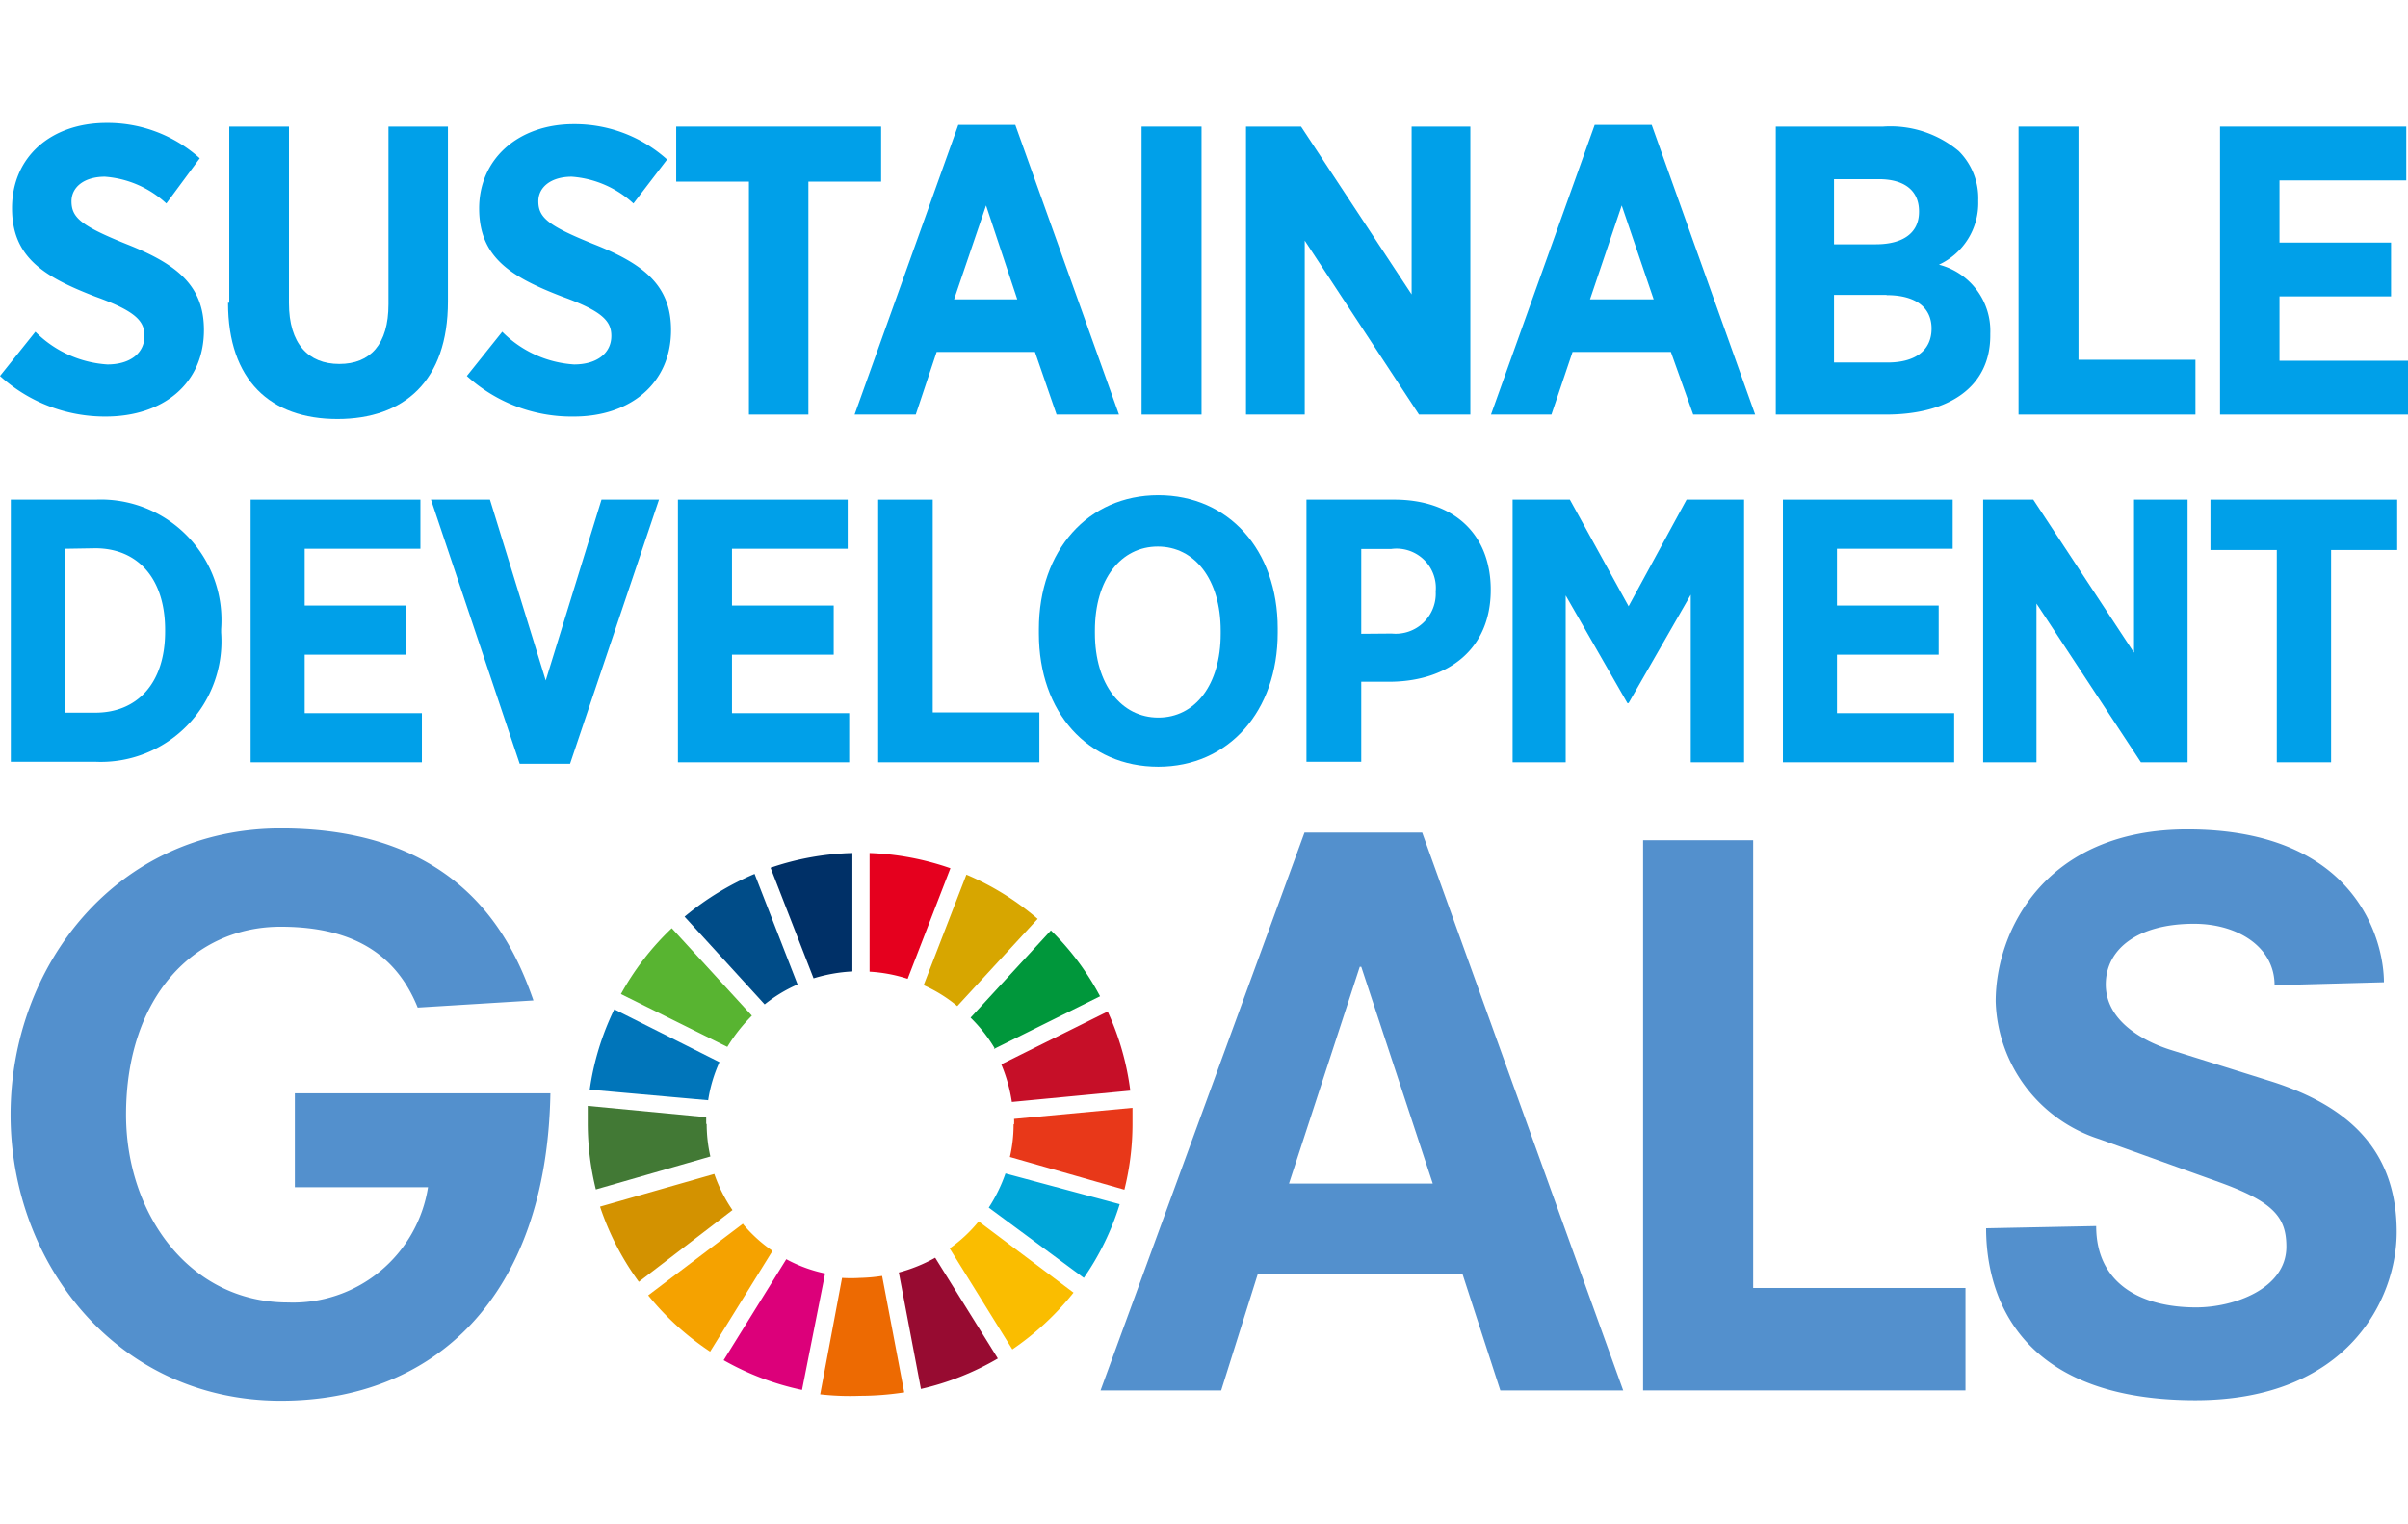 <svg xmlns="http://www.w3.org/2000/svg" width="98" height="62" viewBox="0 0 98 62"><defs><style>.cls-1{fill:#00a0e9;}.cls-2{fill:#5390cd;}.cls-3{fill:#58b431;}.cls-4{fill:#d7a600;}.cls-5{fill:#c60f28;}.cls-6{fill:#00973b;}.cls-7{fill:#427935;}.cls-8{fill:#fabd00;}.cls-9{fill:#e83819;}.cls-10{fill:#f5a200;}.cls-11{fill:#0075ba;}.cls-12{fill:#970b31;}.cls-13{fill:#00a6d9;}.cls-14{fill:#ed6a02;}.cls-15{fill:#e5001e;}.cls-16{fill:#dc007a;}.cls-17{fill:#003067;}.cls-18{fill:#d39200;}.cls-19{fill:#004c88;}</style></defs><title>hd_logo_sdgs01</title><g id="情報"><path class="cls-1" d="M.44,20.33H3.9A4.91,4.91,0,0,1,9,25.6v.14A4.91,4.91,0,0,1,3.9,31H.44Zm2.22,2V29H3.88c1.69,0,2.84-1.18,2.84-3.3v-.07c0-2.13-1.15-3.32-2.84-3.32Z"/><polygon class="cls-1" points="10.2 20.33 17.11 20.33 17.11 22.33 12.4 22.33 12.4 24.64 16.54 24.64 16.54 26.64 12.4 26.64 12.4 29.02 17.17 29.02 17.17 31.02 10.2 31.02 10.2 20.33"/><polygon class="cls-1" points="17.54 20.33 19.94 20.33 22.21 27.69 24.48 20.33 26.82 20.33 23.2 31.08 21.15 31.08 17.54 20.33"/><polygon class="cls-1" points="27.59 20.33 34.5 20.33 34.5 22.33 29.79 22.33 29.79 24.64 33.93 24.64 33.93 26.64 29.79 26.64 29.79 29.02 34.56 29.02 34.56 31.02 27.59 31.02 27.59 20.33"/><polygon class="cls-1" points="35.74 20.33 37.96 20.33 37.96 28.99 42.3 28.99 42.3 31.02 35.74 31.02 35.74 20.33"/><path class="cls-1" d="M42.28,25.78V25.6c0-3.2,2-5.45,4.86-5.45S52,22.38,52,25.57v.18c0,3.19-2,5.45-4.86,5.45S42.28,29,42.28,25.78m7.4,0v-.11c0-2.11-1.07-3.43-2.56-3.43s-2.56,1.31-2.56,3.42v.1c0,2.11,1.09,3.44,2.58,3.44s2.54-1.32,2.54-3.42"/><path class="cls-1" d="M53.17,20.33h3.57c2.41,0,3.93,1.39,3.93,3.67v0c0,2.45-1.76,3.69-4,3.74H55.4V31H53.17Zm3.47,5.45a1.63,1.63,0,0,0,1.79-1.71h0a1.6,1.6,0,0,0-1.82-1.73H55.4v3.45Z"/><polygon class="cls-1" points="61.56 20.33 63.89 20.33 66.28 24.67 68.64 20.33 70.98 20.33 70.98 31.02 68.81 31.02 68.81 24.2 66.28 28.61 66.23 28.61 63.72 24.23 63.72 31.02 61.56 31.02 61.56 20.33"/><polygon class="cls-1" points="72.56 20.33 79.47 20.33 79.47 22.33 74.76 22.33 74.76 24.64 78.9 24.64 78.9 26.64 74.76 26.64 74.76 29.02 79.53 29.02 79.53 31.02 72.56 31.02 72.56 20.33"/><polygon class="cls-1" points="80.71 20.33 82.75 20.33 86.85 26.56 86.85 20.33 89.03 20.33 89.03 31.02 87.13 31.02 82.88 24.56 82.88 31.02 80.71 31.02 80.71 20.33"/><polygon class="cls-1" points="92.66 22.38 89.96 22.38 89.96 20.33 97.56 20.33 97.56 22.38 94.87 22.38 94.87 31.02 92.66 31.02 92.66 22.38"/><path class="cls-1" d="M0,15.3l1.44-1.8a4.54,4.54,0,0,0,2.93,1.33c.94,0,1.51-.47,1.51-1.16h0c0-.59-.33-1-2-1.6C1.78,11.26.49,10.47.49,8.47v0C.49,6.39,2.07,5,4.34,5A5.6,5.6,0,0,1,8.13,6.44L6.77,8.28a4.13,4.13,0,0,0-2.5-1.09c-.84,0-1.36.42-1.36,1v0c0,.67.4,1,2.23,1.74,2.05.81,3.16,1.68,3.16,3.5v0c0,2.18-1.66,3.52-4,3.52A6.35,6.35,0,0,1,0,15.3"/><path class="cls-1" d="M9.33,12.32V5.15h2.43v7.18c0,1.66.79,2.48,2.05,2.48s2-.8,2-2.43V5.15h2.42v7.12c0,3.23-1.78,4.78-4.5,4.78s-4.45-1.57-4.45-4.73"/><path class="cls-1" d="M19,15.3l1.44-1.8a4.52,4.52,0,0,0,2.92,1.33c.95,0,1.52-.47,1.52-1.16h0c0-.59-.34-1-2-1.6-2.08-.8-3.38-1.59-3.38-3.59v0c0-2,1.58-3.43,3.85-3.43a5.62,5.62,0,0,1,3.8,1.44L25.78,8.28a4.15,4.15,0,0,0-2.51-1.09c-.84,0-1.36.42-1.36,1v0c0,.67.41,1,2.24,1.74,2.05.81,3.16,1.68,3.16,3.5v0c0,2.18-1.67,3.52-3.95,3.52A6.33,6.33,0,0,1,19,15.3"/><polygon class="cls-1" points="30.48 7.39 27.52 7.39 27.52 5.15 35.86 5.15 35.86 7.39 32.9 7.39 32.9 16.87 30.48 16.87 30.48 7.39"/><path class="cls-1" d="M39,5.08h2.32l4.22,11.79H43l-.88-2.55h-4l-.85,2.55H34.78Zm2.4,7.1L40.13,8.36l-1.3,3.82Z"/><rect class="cls-1" x="46.46" y="5.15" width="2.44" height="11.72"/><polygon class="cls-1" points="50.71 5.15 52.95 5.15 57.45 11.98 57.45 5.15 59.84 5.15 59.84 16.87 57.75 16.87 53.1 9.79 53.1 16.87 50.71 16.87 50.71 5.15"/><path class="cls-1" d="M64.9,5.08h2.32l4.21,11.79H68.91L68,14.32H64l-.86,2.55H60.68Zm2.4,7.1L66,8.36l-1.29,3.82Z"/><path class="cls-1" d="M72.27,5.15h4.37a4.33,4.33,0,0,1,3.08,1,2.71,2.71,0,0,1,.79,2v.05a2.76,2.76,0,0,1-1.6,2.57A2.78,2.78,0,0,1,81,13.57v.08c0,2.11-1.7,3.22-4.25,3.22H72.27ZM78.1,8.6c0-.85-.6-1.31-1.64-1.31H74.64V9.94h1.7c1.08,0,1.76-.44,1.76-1.32ZM76.78,12H74.64v2.75h2.19c1.09,0,1.78-.47,1.78-1.38h0c0-.84-.62-1.36-1.83-1.36"/><polygon class="cls-1" points="82.15 5.15 84.59 5.15 84.59 14.64 89.35 14.64 89.35 16.87 82.15 16.87 82.15 5.15"/><polygon class="cls-1" points="90.35 5.15 97.93 5.15 97.93 7.34 92.77 7.34 92.77 9.87 97.31 9.87 97.31 12.06 92.77 12.06 92.77 14.68 98 14.68 98 16.87 90.35 16.87 90.35 5.15"/><path class="cls-2" d="M12,44.49h10.4C22.25,52.82,17.64,57,11.43,57c-6.68,0-11-5.61-11-11.64s4.28-11.65,11-11.65c7.41,0,9.44,4.6,10.28,7L17,41c-.81-2-2.43-3.29-5.58-3.29-3.53,0-6.29,2.87-6.29,7.65,0,4,2.55,7.64,6.59,7.64a5.56,5.56,0,0,0,5.7-4.69H12Z"/><polygon class="cls-2" points="66.87 34.19 71.35 34.19 71.35 52.41 79.99 52.41 79.99 56.58 66.87 56.58 66.87 34.19"/><path class="cls-2" d="M92.57,40.09c0-1.55-1.49-2.5-3.28-2.5-2.25,0-3.59,1-3.59,2.47s1.49,2.29,2.6,2.65L92.42,44c3,.95,5.12,2.68,5.12,6.13,0,2.74-2,6.85-8.19,6.85-7.81,0-8.52-5-8.52-7l4.48-.09c0,2.39,1.88,3.31,4.07,3.31,1.52,0,3.67-.75,3.67-2.47,0-1.19-.51-1.82-2.72-2.62l-4.9-1.76a6.07,6.07,0,0,1-4.21-5.6c0-2.86,2-7,7.8-7,6.93,0,8,4.58,8,6.22Z"/><path class="cls-3" d="M29.6,42.6a6.77,6.77,0,0,1,1-1.27l-3.26-3.56a11,11,0,0,0-2.07,2.68Z"/><path class="cls-4" d="M37.59,40.09a5.83,5.83,0,0,1,1.37.85l3.27-3.55a11.1,11.1,0,0,0-2.9-1.8Z"/><path class="cls-5" d="M45.08,41.16l-4.33,2.15a6.41,6.41,0,0,1,.43,1.53L46,44.38a11,11,0,0,0-.92-3.22"/><path class="cls-6" d="M40.44,42.69l4.33-2.15a10.89,10.89,0,0,0-2-2.68l-3.27,3.55a6.08,6.08,0,0,1,1,1.28"/><path class="cls-7" d="M28.74,45.75c0-.09,0-.19,0-.29L23.92,45c0,.24,0,.48,0,.72a11.24,11.24,0,0,0,.33,2.68l4.66-1.34a5.92,5.92,0,0,1-.15-1.34"/><path class="cls-8" d="M39.83,49.7a5.86,5.86,0,0,1-1.18,1.1l2.55,4.11a11.38,11.38,0,0,0,2.49-2.31Z"/><path class="cls-9" d="M41.25,45.75a5.83,5.83,0,0,1-.15,1.33l4.66,1.33a11.07,11.07,0,0,0,.33-2.66c0-.22,0-.45,0-.67l-4.82.45a1.7,1.7,0,0,1,0,.22"/><path class="cls-10" d="M30.24,49.79l-3.86,2.92A11.11,11.11,0,0,0,28.9,55l2.54-4.1a5.92,5.92,0,0,1-1.2-1.09"/><path class="cls-11" d="M28.82,44.77a5.9,5.9,0,0,1,.46-1.55L25,41.07a11,11,0,0,0-1,3.27Z"/><path class="cls-12" d="M40.61,55.28l-2.55-4.1a6.38,6.38,0,0,1-1.48.6l.9,4.74a11.06,11.06,0,0,0,3.13-1.24"/><path class="cls-13" d="M40.92,47.75a6.4,6.4,0,0,1-.68,1.39L44.11,52a10.89,10.89,0,0,0,1.46-3Z"/><path class="cls-14" d="M35.9,51.92A6.84,6.84,0,0,1,35,52a6,6,0,0,1-.73,0l-.89,4.74A10.84,10.84,0,0,0,35,56.8a11.82,11.82,0,0,0,1.8-.14Z"/><path class="cls-15" d="M35.39,39.54a6.08,6.08,0,0,1,1.55.29l1.74-4.5a11.22,11.22,0,0,0-3.29-.62Z"/><path class="cls-16" d="M33.58,51.82A5.83,5.83,0,0,1,32,51.24l-2.55,4.11a11.08,11.08,0,0,0,3.19,1.21Z"/><path class="cls-17" d="M33.11,39.81a6.47,6.47,0,0,1,1.58-.28V34.71a11.15,11.15,0,0,0-3.33.6Z"/><path class="cls-18" d="M29.81,49.24a6.14,6.14,0,0,1-.74-1.47L24.42,49.1A11.14,11.14,0,0,0,26,52.16Z"/><path class="cls-19" d="M31.12,40.87a5.91,5.91,0,0,1,1.34-.81l-1.75-4.5a11.34,11.34,0,0,0-2.85,1.74Z"/><path class="cls-2" d="M59.52,51.84H51.19L49.7,56.58H44.79l8.3-22.7h4.79l8.18,22.7h-5ZM55.4,39.34h-.06l-2.88,8.82h5.85Z"/></g></svg>
